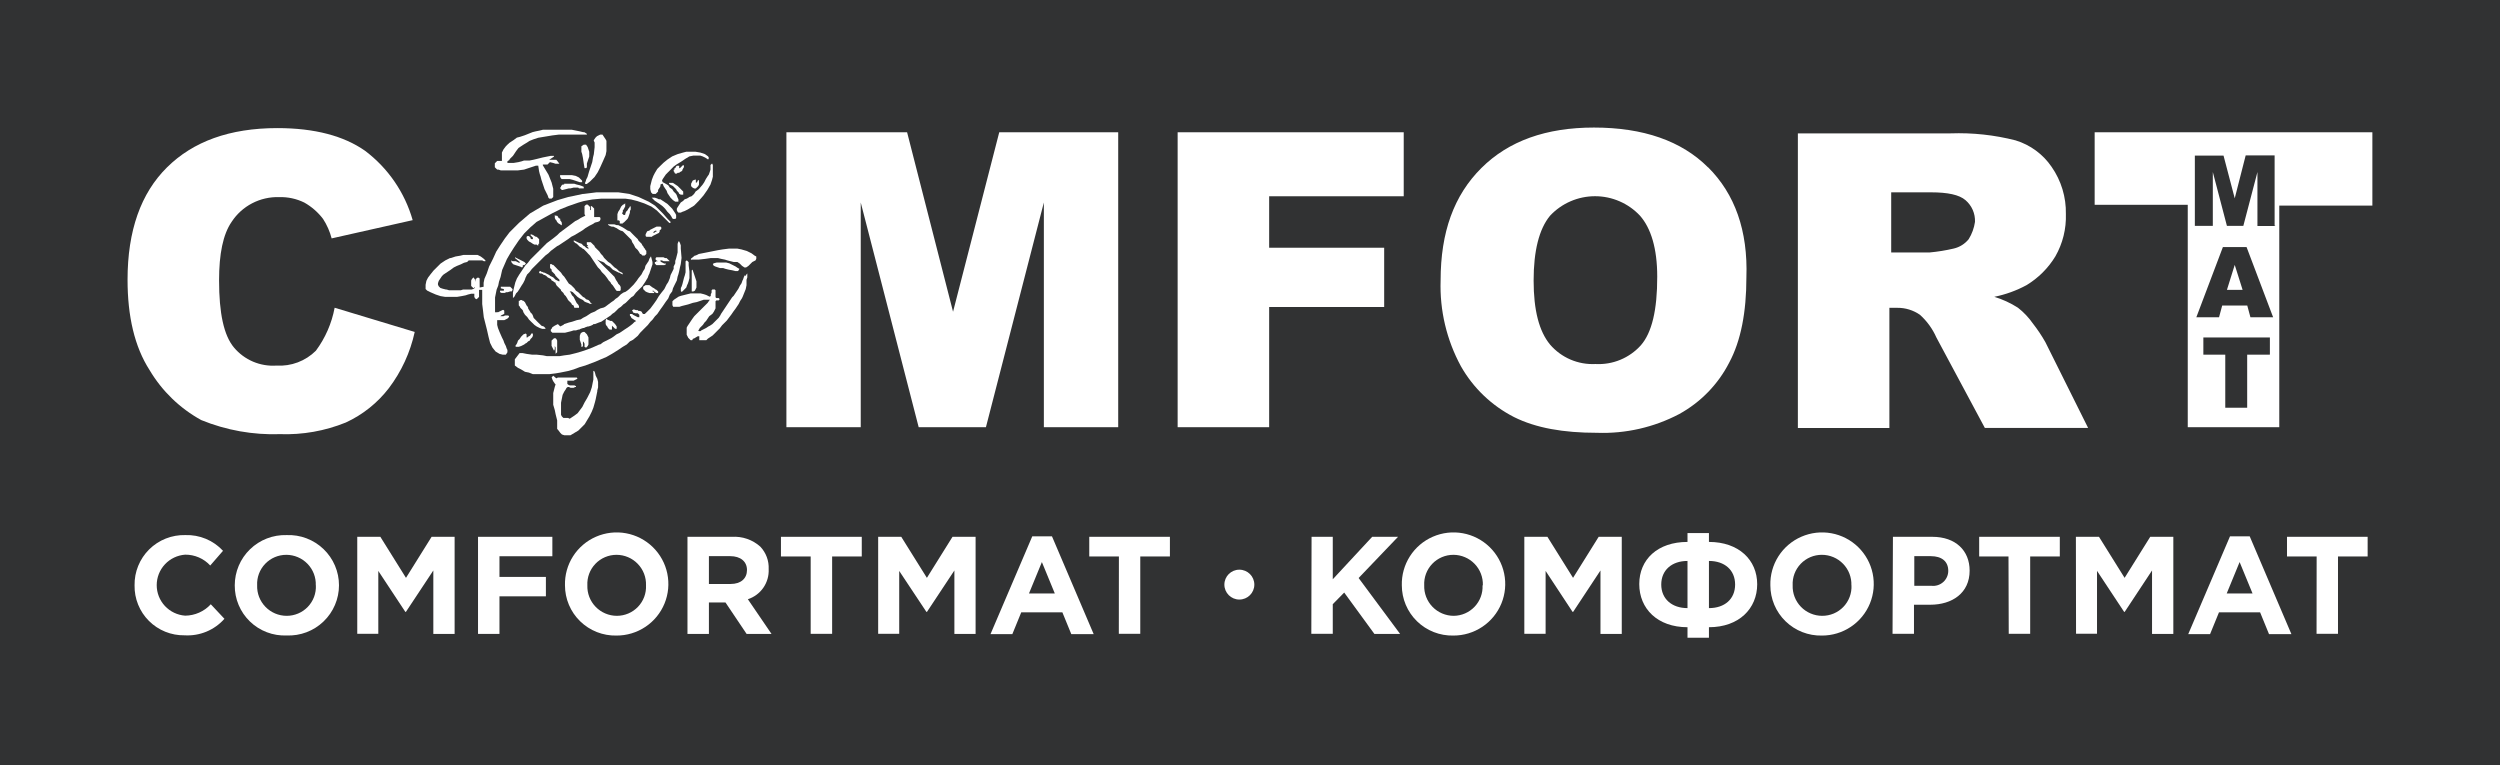 <?xml version="1.0" encoding="UTF-8"?> <svg xmlns="http://www.w3.org/2000/svg" width="196" height="60" viewBox="0 0 196 60" fill="none"><rect width="196" height="60" fill="#313233"></rect><g clip-path="url(#clip0_146_466)"><path d="M45.827 10.37L46.012 10.493V10.555H43.799L43.305 10.616L42.934 10.678L42.563 10.739L42.193 10.801L41.822 10.924L41.513 11.048L41.327 11.171L41.018 11.356L40.833 11.479L40.648 11.602L40.462 11.849L40.339 12.034L40.215 12.219L40.091 12.342L39.968 12.465L39.906 12.588H39.844L39.782 12.65V12.773H40.27L40.641 12.712L40.889 12.65L41.074 12.588H41.5L41.809 12.527L42.069 12.465L42.316 12.403L42.563 12.342L42.872 12.28L43.181 12.219H43.429V12.28L43.058 12.527H43.608L43.67 12.588L43.855 12.835H43.546L43.361 12.773L43.113 12.712L42.928 12.897H42.557V12.958L43.002 13.698L43.249 14.314L43.373 14.801V15.448L43.311 15.51L43.249 15.571H43.064L43.002 15.51L42.94 15.325L42.817 15.078L42.693 14.832L42.57 14.462L42.446 14.092L42.384 13.846L42.322 13.661L42.261 13.414L42.199 12.989H42.013L41.828 13.051L41.457 13.174L41.086 13.297L40.598 13.359H39.263L39.078 13.297H38.979L38.855 13.174L38.794 13.112V12.804L38.855 12.742L38.979 12.619H39.35V11.96L39.473 11.713L39.659 11.467L39.844 11.282C39.906 11.22 39.906 11.282 39.906 11.22L40.091 11.097L40.277 10.974L40.524 10.789L40.771 10.727L41.142 10.604L41.451 10.48L41.76 10.357L42.007 10.296L42.316 10.234L42.563 10.172H44.831L45.141 10.234L45.45 10.296L45.697 10.357L45.827 10.37Z" fill="white"></path><path d="M43.985 14.832L43.923 14.77V14.709L43.985 14.647V14.592L44.047 14.524L44.109 14.468H44.17H44.232V14.407H44.294H44.968H45.03L45.215 14.468L45.456 14.524L45.641 14.592L45.765 14.647V14.709H45.827H45.765V14.77H45.703H45.456H45.394L45.332 14.709H45.277H45.03H44.968L44.721 14.77H44.597L44.356 14.832L44.109 14.894H44.047L43.985 14.832Z" fill="white"></path><path d="M45.641 14.284H45.456L45.27 14.222L45.085 14.16L44.9 14.099L44.652 14.037H44.034L43.972 13.976L43.911 13.852V13.729H44.831L45.141 13.791L45.388 13.914L45.511 14.037L45.635 14.16L45.641 14.284Z" fill="white"></path><path d="M46.012 13.119L45.95 13.18H45.827L45.765 12.811L45.703 12.385L45.641 12.077L45.58 11.892V11.467L45.765 11.344H45.95L46.074 11.529L46.135 11.713L46.197 11.898V12.268L46.135 12.453L46.074 12.638L46.012 12.823V13.131V13.119Z" fill="white"></path><path d="M47.545 11.042V11.849L47.483 12.157L47.297 12.582L47.05 13.131L46.865 13.501L46.618 13.871L46.247 14.24L46 14.425H45.876V14.302L45.938 14.179V14.117L46.061 13.871L46.185 13.445L46.309 13.075L46.432 12.706L46.494 12.336L46.556 12.089L46.618 11.541V11.171L46.556 11.048V10.986L46.679 10.801L46.803 10.678L46.927 10.616L47.05 10.555H47.236L47.359 10.74L47.483 10.925L47.545 11.042Z" fill="white"></path><path d="M51.407 15.202H51.284H51.166L51.043 15.079L50.981 14.832V14.592L51.043 14.345L51.105 14.099L51.222 13.791L51.346 13.55L51.531 13.242L51.778 12.995L52.025 12.755L52.328 12.509L52.699 12.262L53.126 12.083L53.558 11.96L53.799 11.898H54.535L54.905 11.96L55.27 12.083L55.517 12.262L55.579 12.385L55.517 12.509L55.338 12.385L55.091 12.262L54.905 12.2H54.355L54.046 12.262L53.737 12.447L53.373 12.694L53.064 12.878L52.816 13.057L52.575 13.304L52.328 13.55L52.205 13.674L51.957 14.037L51.902 14.16L51.957 14.284L52.081 14.345L52.39 14.524L52.514 14.709L52.699 14.832L52.816 15.017L53.002 15.202L53.064 15.325L53.126 15.504L53.187 15.627V15.812H53.064H52.94L52.761 15.689L52.575 15.504L52.452 15.325L52.328 15.14L52.266 14.955L52.143 14.771L52.025 14.592L51.957 14.407H51.902L51.778 14.469V14.592L51.716 14.709L51.593 14.894V15.017L51.469 15.14L51.407 15.202Z" fill="white"></path><path d="M53.62 12.995L53.558 12.934L53.496 12.995L53.373 13.118L53.311 13.18H53.249V13.118V13.057V12.995H53.187H53.125H53.064L53.002 13.057L52.94 13.18H52.878V13.242V13.303H52.816V13.365V13.427L52.878 13.488V13.55L52.94 13.612H53.002H53.064L53.125 13.55H53.187H53.249L53.311 13.488L53.434 13.427L53.496 13.365V13.303L53.558 13.242V13.18L53.62 13.118V13.057V12.995Z" fill="white"></path><path d="M53.193 15.079L53.255 15.202L53.379 15.263H53.564V15.14V15.017L53.379 14.832L53.132 14.585L52.946 14.462L52.761 14.339H52.452V14.4L52.514 14.462L52.637 14.524L52.761 14.585L52.822 14.647L52.884 14.709L53.008 14.832L53.07 14.955L53.193 15.079Z" fill="white"></path><path d="M54.472 14.099H54.429L54.306 14.16L54.244 14.284L54.182 14.407V14.592L54.306 14.715L54.429 14.777H54.553L54.614 14.715L54.738 14.592L54.8 14.469V14.314V14.13H54.738L54.676 14.191V14.253L54.614 14.314H54.553V14.068L54.472 14.099Z" fill="white"></path><path d="M55.764 12.878L55.826 12.816L55.888 12.934V13.852L55.826 14.098L55.702 14.468L55.455 14.893L55.152 15.325L54.782 15.75L54.417 16.12L53.922 16.422L53.675 16.545L53.496 16.607L53.373 16.669H53.187L53.125 16.607L53.063 16.484V16.36L53.125 16.243L53.249 16.058L53.373 15.873L53.558 15.75L53.675 15.627L53.861 15.565L54.046 15.442L54.231 15.38L54.417 15.202L54.534 15.017L54.782 14.832L55.091 14.468L55.214 14.283L55.338 14.037L55.455 13.852L55.579 13.673L55.641 13.488L55.702 13.303V13.118V12.934L55.764 12.878Z" fill="white"></path><path d="M52.328 16.607L52.514 16.792L52.637 16.977L52.699 17.1L52.761 17.162H52.946L53.008 17.1V16.854L52.946 16.73L52.823 16.545L52.699 16.36L52.514 16.175L52.328 15.991L52.143 15.867L51.958 15.744L51.772 15.621H51.648L51.525 15.559L51.34 15.498H51.092L51.216 15.621L51.34 15.744L51.525 15.867L51.71 15.991L51.958 16.175L52.143 16.36L52.328 16.607Z" fill="white"></path><path d="M37.607 22.542L37.916 22.481V22.173L37.978 21.864L38.163 21.439L38.348 20.891L38.657 20.274L38.905 19.726L39.214 19.239L39.584 18.69L39.955 18.203L40.691 17.47L41.55 16.736L42.594 16.12L43.7 15.695L44.541 15.448L45.709 15.202H45.777L46.76 15.079H48.478L49.337 15.202L50.072 15.448L50.87 15.818L51.358 16.126L51.976 16.743L52.347 17.168L52.594 17.415L52.532 17.476H52.47L51.92 16.928L51.494 16.502L51.067 16.194L50.517 15.948L49.967 15.763L49.479 15.639L49.053 15.578H47.112L46.438 15.639L45.765 15.763L45.338 15.886L44.541 16.163L43.923 16.41L43.305 16.718L42.631 17.088L42.069 17.396L41.581 17.821L41.092 18.308L40.666 18.857L40.295 19.405L39.986 19.892L39.739 20.317L39.554 20.743L39.368 21.168L39.245 21.716L39.121 22.086L39.059 22.395L38.936 22.703L38.874 23.011L38.812 23.319V24.484H38.979C39.102 24.422 38.979 24.484 39.041 24.484L39.164 24.422L39.288 24.361L39.411 24.299H39.473L39.535 24.361V24.607L39.411 24.669L39.288 24.73L39.226 24.792H39.473L39.597 24.73H39.844L39.906 24.792V24.854L39.782 24.977L39.659 25.039L39.535 25.1H38.979V25.47L39.041 25.716L39.164 26.025L39.35 26.45L39.473 26.697L39.535 26.881L39.597 27.005L39.659 27.128L39.72 27.313L39.782 27.436V27.621L39.659 27.806H39.411L39.164 27.744L38.855 27.559L38.608 27.251L38.423 26.881L38.299 26.395L38.175 25.846L38.052 25.359L37.928 24.872L37.866 24.324L37.805 23.837V22.727H37.557V23.276L37.496 23.337L37.434 23.399L37.372 23.461L37.248 23.399L37.187 23.276V23.029H36.939L36.692 23.091L36.507 23.153L36.198 23.214L35.827 23.276H34.906L34.535 23.214L34.164 23.091L33.738 22.906L33.491 22.783L33.367 22.66V22.327L33.429 22.018L33.553 21.772L33.738 21.526L33.985 21.217L34.232 20.971L34.541 20.663L34.912 20.416L35.283 20.231H35.345L35.716 20.108L36.087 20.046L36.334 19.985H37.44L37.687 20.108L37.934 20.293L38.058 20.416V20.478H37.934L37.811 20.416H36.748L36.624 20.539L36.377 20.601L36.13 20.724L35.821 20.848L35.574 20.971L35.326 21.156L35.141 21.279L34.956 21.402L34.77 21.526L34.647 21.649L34.523 21.834L34.399 22.018L34.337 22.203V22.327L34.399 22.45L34.523 22.573L34.708 22.635L34.956 22.697H35.017L35.203 22.758H36.124L36.309 22.697H36.983L37.168 22.635L37.23 22.512V22.142L37.292 21.895L37.415 21.772H37.539L37.601 21.834L37.607 22.542Z" fill="white"></path><path d="M37.125 21.747L37.001 21.87L36.94 21.994V22.419L37.001 22.48L37.063 22.542L37.125 22.604L37.187 22.542L37.248 22.48V21.932L37.125 21.747Z" fill="white"></path><path d="M39.505 22.789H39.202V22.906L39.325 22.968H39.566L39.69 22.906H39.813L39.999 22.845H40.123L40.184 22.727V22.666L40.123 22.604L39.999 22.481H39.937H39.264V22.543V22.604L39.505 22.666V22.789Z" fill="white"></path><path d="M40.184 20.478L40.06 20.416L40.122 20.601L40.246 20.724L40.431 20.786L40.617 20.847L40.802 20.909L40.926 20.971L40.988 20.909V20.786H41.111L41.235 20.663L41.111 20.539L40.376 20.169V20.231L40.747 20.539V20.601H40.685L40.438 20.478H40.184Z" fill="white"></path><path d="M53.125 19.787L53.064 20.034L53.002 20.28L52.94 20.459V20.644L52.816 20.891V21.076L52.699 21.316L52.575 21.562L52.514 21.809L52.39 22.111L52.266 22.296L52.081 22.666L51.84 22.968L51.654 23.214L51.469 23.522L51.346 23.701L51.166 23.948L50.981 24.194L50.734 24.441L50.548 24.619H50.425L50.363 24.558L50.307 24.441L50.184 24.379H50.06L49.998 24.317H49.875L49.689 24.256L49.566 24.317V24.379L49.627 24.441V24.496L49.813 24.558H49.936H49.998L50.06 24.619L50.122 24.681V24.804V24.866H49.998L49.875 24.804L49.751 24.743L49.627 24.681L49.566 24.619H49.448H49.386V24.743L49.448 24.804L49.504 24.928L49.689 25.051L49.875 25.174L49.751 25.236L49.566 25.415L49.325 25.599L48.954 25.846L48.589 26.093L48.342 26.21L48.095 26.395L47.909 26.518L47.668 26.641L47.297 26.826L47.05 27.005H46.989L46.438 27.251L45.95 27.436L45.579 27.559L45.153 27.683L44.658 27.806L44.232 27.861L43.861 27.923H43.311H42.879L42.576 27.861L42.081 27.806H41.717L41.284 27.744L40.981 27.683H40.796H40.734L40.363 28.169V28.656L40.611 28.841L40.858 28.965L41.16 29.149L41.469 29.211L41.779 29.334H42.081H43.064L43.558 29.273L43.923 29.211L44.535 29.088L44.968 28.965L45.456 28.78L45.888 28.656L46.191 28.539L46.686 28.354L47.112 28.169L47.545 27.985L47.971 27.744L48.465 27.436L48.83 27.189L49.139 27.005L49.386 26.764L49.627 26.641L49.998 26.333L50.184 26.093L50.425 25.846L50.61 25.661L50.795 25.476L50.981 25.236L51.166 25.051L51.346 24.804L51.531 24.619L51.778 24.256L51.957 24.009L52.205 23.646L52.39 23.399L52.514 23.091L52.699 22.844L52.761 22.604L52.878 22.358L53.064 21.988L53.125 21.686L53.187 21.501L53.249 21.254L53.311 20.952L53.373 20.706L53.434 20.219L53.373 19.485V19.239L53.311 19.054L53.249 18.931H53.187L53.125 19.116V19.485V19.787Z" fill="white"></path><path d="M43.373 29.457L43.249 29.581L43.311 29.766L43.373 29.889L43.497 30.074L43.559 30.136L43.497 30.32L43.435 30.567L43.373 30.813V31.732L43.497 32.157L43.559 32.465L43.62 32.712L43.682 32.958V33.63L43.744 33.692L43.929 33.938L44.053 34.062L44.238 34.123H44.727L45.036 33.938L45.345 33.753L45.592 33.507L45.839 33.26L46.024 32.952L46.21 32.644L46.395 32.274L46.519 31.966L46.642 31.541L46.704 31.294L46.766 30.986L46.828 30.678V30.616L46.89 30.37V29.944L46.828 29.698L46.704 29.451L46.642 29.205L46.581 29.081H46.519V29.753L46.457 30.061L46.395 30.37L46.272 30.739L46.024 31.226L45.839 31.535L45.654 31.904L45.468 32.151L45.283 32.397L45.036 32.582L44.85 32.706L44.665 32.829L44.541 32.767H44.17L44.047 32.644L43.985 32.521V31.572L44.047 31.263L44.109 30.955L44.232 30.709L44.356 30.524L44.418 30.401C44.479 30.401 44.479 30.401 44.479 30.339H44.603L44.727 30.401H44.974L45.097 30.339H45.159V30.277L45.036 30.216H44.665L44.541 30.154L44.479 30.092V29.846H44.968L45.091 29.784L45.215 29.723L45.277 29.661L45.215 29.599H43.738L43.614 29.661L43.373 29.457Z" fill="white"></path><path d="M54.294 21.137L54.232 21.199V22.851H54.355L54.479 22.789L54.602 22.542V22.055L54.541 21.871L54.479 21.686L54.417 21.501L54.294 21.137Z" fill="white"></path><path d="M54.17 20.404V20.281L54.479 20.034H54.541L54.788 19.911L55.047 19.861L55.356 19.8L55.666 19.738L55.974 19.677L56.284 19.615L56.654 19.553L57.143 19.492H57.816L58.125 19.553L58.552 19.677L58.922 19.861L59.17 20.046L59.293 20.108V20.293L59.231 20.416L58.984 20.54L58.675 20.848L58.49 20.971H58.366L58.181 20.848L57.995 20.663L57.81 20.54H57.52L57.272 20.478L57.025 20.416L56.84 20.355L56.531 20.293L56.284 20.231H55.733L55.307 20.293L54.757 20.355H54.207L54.17 20.404Z" fill="white"></path><path d="M55.888 20.706L55.95 20.644L56.191 20.582H56.438H56.685H56.933L57.174 20.644L57.421 20.767L57.668 20.891L57.847 21.014L57.971 21.076L57.909 21.193L57.847 21.254H57.668L57.421 21.193L57.112 21.137L56.871 21.076L56.685 21.014H56.438L56.253 20.952L56.074 20.891L55.95 20.829L55.888 20.706Z" fill="white"></path><path d="M53.496 22.85L53.681 22.666L53.805 22.542L53.867 22.357L53.928 22.234L53.99 22.049L54.052 21.803V21.71V21.285L53.99 20.798V20.552L53.928 20.49L53.867 20.428H53.811L53.749 20.49V21.347L53.688 21.593L53.626 21.778L53.564 22.024L53.502 22.271L53.441 22.456L53.379 22.579V22.826L53.441 22.887L53.496 22.85Z" fill="white"></path><path d="M58.465 21.624L58.527 21.501L58.589 21.439V21.747L58.527 21.932V22.357L58.465 22.666L58.342 22.974L58.218 23.282L58.156 23.405L58.033 23.59L57.909 23.837L57.785 24.021L57.662 24.206L57.477 24.453L57.353 24.638L57.167 24.884L56.982 25.131L56.797 25.316L56.611 25.501L56.426 25.747L56.24 25.932L56.055 26.117L55.87 26.302L55.684 26.425L55.499 26.548L55.375 26.672H54.825V26.363H54.702L54.393 26.548H54.331L54.269 26.672H54.145L54.084 26.61L53.96 26.487L53.898 26.363L53.836 26.24V26.179V25.692L53.898 25.568L54.022 25.384L54.145 25.199L54.269 25.014L54.43 24.792L54.615 24.607L54.8 24.422L54.986 24.237L55.171 24.052L55.295 23.929L55.48 23.744L55.604 23.559L55.666 23.497H55.178L54.627 23.682L54.318 23.744L54.133 23.806L53.948 23.867L53.7 23.929L53.453 23.991L53.268 24.052H52.78L52.718 23.929V23.621L52.841 23.497L53.027 23.374L53.212 23.251L53.398 23.189L53.645 23.128L53.892 23.066L54.139 23.005H54.937L55.184 23.066L55.369 23.128L55.493 23.189L55.616 23.251H55.666L55.727 23.189V23.066L55.789 22.943V22.758L55.851 22.696H56.036L56.098 22.758V23.306L56.16 23.368H56.346L56.407 23.43V23.491L56.346 23.553H56.16L56.098 23.615V24.175L56.036 24.299L55.975 24.422L55.851 24.607L55.604 24.792L55.48 24.977L55.357 25.162L55.233 25.285L55.109 25.47L54.986 25.593L54.862 25.716L54.8 25.84L54.739 25.901L54.8 25.963H54.924L54.986 25.901L55.109 25.84L55.233 25.778L55.357 25.716L55.542 25.593L55.666 25.531L55.851 25.408L56.036 25.223L56.222 25.038L56.346 24.915L56.469 24.73L56.531 24.607L56.655 24.422L56.778 24.237L56.902 24.052L57.025 23.867L57.149 23.682L57.273 23.497L57.396 23.313L57.52 23.189L57.643 23.005L57.767 22.82L57.891 22.635L58.014 22.388L58.138 22.203L58.2 22.018L58.261 21.895L58.323 21.71L58.385 21.587L58.465 21.624Z" fill="white"></path><path d="M42.02 19.177H41.902L41.779 19.116L41.593 18.992L41.47 18.931L41.346 18.808L41.284 18.691V18.567L41.346 18.506H41.408H41.47L41.531 18.567L41.593 18.629V18.691L41.655 18.746H41.717H41.779V18.691V18.629L41.717 18.567L41.655 18.506L41.593 18.444V18.382H41.655H41.717L41.779 18.444H41.84L41.902 18.506L42.02 18.567H42.081L42.143 18.629L42.205 18.691L42.267 18.746V18.808V18.931V18.992V19.054V19.116H42.205V19.177V19.239H42.143L42.081 19.177H42.02Z" fill="white"></path><path d="M43.497 16.854V16.915V16.977V17.094L43.558 17.217L43.62 17.279L43.676 17.402L43.737 17.464L43.799 17.525L43.923 17.587L43.984 17.649H44.046V17.525V17.464L43.984 17.34L43.923 17.279V17.155L43.799 17.094L43.737 16.977L43.676 16.915H43.558L43.497 16.854Z" fill="white"></path><path d="M45.95 17.217V17.094L45.888 17.032V16.909L45.827 16.786V16.163L45.888 16.102L45.95 16.04H46.074L46.136 16.102L46.197 16.163L46.259 16.225V16.471H46.321V16.163H46.395L46.457 16.225L46.519 16.287L46.581 16.348V17.02H47.013L47.075 17.082V17.205L47.013 17.328L46.889 17.39L46.642 17.451L46.457 17.575L46.21 17.698L45.901 17.883L45.653 18.068L45.344 18.253L45.035 18.438L44.788 18.561L44.541 18.746L44.356 18.869L44.17 18.992L43.985 19.116L43.799 19.239L43.676 19.3L43.429 19.485L43.181 19.67L42.996 19.855L42.749 20.04L42.502 20.287L42.254 20.533L42.069 20.718L41.822 20.965L41.698 21.088L41.513 21.334L41.327 21.519L41.204 21.766L41.142 21.951L41.018 22.197L40.895 22.382L40.709 22.69L40.586 22.875L40.462 22.998L40.338 23.245L40.277 23.307L40.215 23.368V22.943L40.277 22.635L40.338 22.388L40.4 22.142L40.524 21.834L40.709 21.525L40.833 21.34L40.956 21.156L41.08 20.971L41.204 20.786L41.389 20.601L41.575 20.354L41.76 20.169L41.945 19.985L42.131 19.8L42.316 19.615L42.502 19.43L42.687 19.245L42.872 19.06L43.12 18.875L43.367 18.69L43.676 18.444L43.861 18.259L44.108 18.074L44.356 17.889L44.603 17.704L44.85 17.519L45.097 17.334L45.344 17.211L45.53 17.088L45.777 16.965L46.024 16.841L46.21 16.78L45.95 17.217Z" fill="white"></path><path d="M48.404 17.279V17.155V16.977V16.792L48.466 16.607L48.589 16.422L48.645 16.299L48.707 16.182L48.83 16.058L48.954 15.997L49.016 15.935V16.058V16.182L48.954 16.299L48.892 16.422L48.83 16.484V16.607L48.768 16.73L48.83 16.792L48.892 16.853H49.016V16.792L49.078 16.607L49.201 16.484L49.263 16.36L49.325 16.299L49.386 16.182H49.448V16.299V16.422L49.386 16.545V16.669L49.325 16.853L49.263 17.032L49.201 17.155L49.078 17.279L48.954 17.402L48.892 17.464H48.83V17.525H48.768H48.645H48.589V17.402V17.34L48.527 17.279H48.466H48.404Z" fill="white"></path><path d="M50.61 18.382L50.672 18.259L50.734 18.135L50.919 18.074L50.981 18.012L51.105 17.951L51.228 17.889L51.352 17.827L51.476 17.766H51.785L51.846 17.827V17.951L51.785 18.012L51.661 18.074L51.537 18.135L51.414 18.074L51.29 18.135L51.228 18.197V18.259H51.29L51.352 18.197L51.476 18.135L51.537 18.074L51.599 18.012H51.723V18.135L51.661 18.259L51.537 18.32L51.414 18.382L51.29 18.444L51.167 18.505L51.105 18.567H50.678L50.617 18.505V18.382H50.61Z" fill="white"></path><path d="M50.184 19.91L50.122 19.787L49.998 19.602L49.813 19.424L49.689 19.177L49.566 18.992L49.504 18.807L49.387 18.69L49.263 18.567L49.078 18.382L48.954 18.259L48.83 18.135L48.645 18.074L48.528 18.012L48.342 17.889L48.218 17.833L48.095 17.772H47.971L47.792 17.71L47.73 17.648H47.669V17.587H47.73H47.848H48.033H48.157L48.342 17.648H48.466L48.589 17.71L48.83 17.833L49.016 17.951L49.201 18.074L49.387 18.135L49.566 18.32L49.689 18.444L49.813 18.567L49.875 18.628L49.998 18.746L50.06 18.869L50.184 18.992L50.307 19.115L50.363 19.239L50.425 19.3L50.487 19.424L50.548 19.485L50.61 19.602L50.672 19.664V19.787V19.849V19.91L50.61 19.972L50.548 20.034H50.487H50.425H50.363L50.307 19.972L50.246 19.91H50.184Z" fill="white"></path><path d="M41.222 26.148L41.043 26.21L40.981 26.271L40.858 26.395L40.734 26.579L40.611 26.703L40.549 26.887L40.487 27.005L40.425 27.066V27.19H40.549H40.672L40.858 27.128L40.981 27.066L41.105 27.005L41.161 26.949L41.284 26.887L41.408 26.764L41.532 26.703L41.593 26.579L41.655 26.518L41.717 26.456L41.779 26.333V26.271V26.21V26.148H41.717H41.655L41.593 26.271L41.532 26.333L41.408 26.395L41.346 26.456H41.284V26.395V26.333V26.271V26.21L41.222 26.148Z" fill="white"></path><path d="M40.858 24.194L40.981 24.317L41.043 24.496L41.161 24.681L41.346 24.866L41.47 25.051L41.655 25.236L41.779 25.353L41.902 25.476L42.081 25.599L42.205 25.661L42.329 25.723L42.514 25.784H42.7H42.761V25.723L42.7 25.661L42.638 25.599L42.452 25.538L42.329 25.415L42.205 25.297L42.081 25.174L41.964 25.051L41.84 24.928L41.779 24.743L41.717 24.619L41.593 24.496L41.531 24.379L41.408 24.194V24.133L41.346 24.009L41.284 23.948L41.222 23.825L41.161 23.701L41.105 23.646L41.043 23.584H40.981L40.92 23.523H40.858H40.796L40.734 23.584H40.672V23.646V23.701V23.763V23.825V23.948L40.734 24.009L40.796 24.133L40.858 24.194Z" fill="white"></path><path d="M43.985 22.727V22.789L44.171 22.968L44.232 23.091L44.356 23.214L44.473 23.399L44.535 23.522L44.659 23.645L44.782 23.763L44.844 23.886L44.968 23.948L45.03 24.132H45.153H45.333H45.394V24.009L45.333 23.886L45.215 23.763L45.153 23.645L45.091 23.522L45.03 23.399L44.968 23.276L44.844 23.152L44.782 23.029L44.721 22.906L44.659 22.844H44.782L44.906 22.906L45.03 23.029L45.153 23.152L45.277 23.276L45.456 23.399L45.58 23.461L45.703 23.522L45.827 23.645L45.95 23.701L46.136 23.763L46.253 23.824H46.439L46.315 23.763L46.253 23.645L46.136 23.522L45.95 23.461L45.827 23.337L45.703 23.276L45.58 23.152L45.456 23.029L45.333 22.906L45.153 22.789L45.03 22.604L44.906 22.481L44.782 22.357L44.597 22.234L44.473 22.049L44.356 21.87L44.232 21.686L44.109 21.562L43.985 21.377L43.862 21.254L43.738 21.137L43.621 21.014L43.497 20.89L43.373 20.767H43.312L43.25 20.706H43.188H43.126V20.767V20.829V20.89V20.952V21.014L43.188 21.075L43.25 21.137V21.254L43.312 21.316L43.373 21.377L43.435 21.439L43.497 21.501L43.559 21.624L43.621 21.686L43.676 21.747L43.738 21.809L43.8 21.87L43.862 21.932V22.049H43.8L43.676 21.988L43.559 21.932L43.497 21.87L43.373 21.747L43.25 21.686L43.126 21.624L43.064 21.562L42.941 21.501L42.817 21.439L42.7 21.377H42.638L42.514 21.316H42.453L42.391 21.254H42.329L42.267 21.316V21.377L42.329 21.439H42.391H42.453L42.576 21.501L42.638 21.562H42.7L42.817 21.624L42.941 21.747L43.064 21.809L43.188 21.87L43.25 21.988L43.373 22.049L43.435 22.111L43.559 22.172V22.234L43.621 22.357L43.676 22.419L43.738 22.481L43.862 22.604L43.923 22.666L43.985 22.727Z" fill="white"></path><path d="M46.129 19.911L46.253 20.034L46.377 20.219L46.5 20.404L46.624 20.588L46.747 20.773L46.871 20.958L47.056 21.143L47.18 21.328L47.304 21.451L47.427 21.575L47.613 21.821L47.736 22.006L47.86 22.129L47.922 22.253L48.045 22.376L48.169 22.561L48.292 22.746L48.354 22.807H48.601L48.663 22.746V22.499L48.601 22.376L48.478 22.253L48.416 22.129L48.292 21.945L48.231 21.821L48.169 21.698L48.045 21.575L47.86 21.39L47.736 21.267L47.613 21.143L47.489 21.02L47.365 20.897L47.242 20.773L47.118 20.65L46.995 20.527L46.933 20.465L46.871 20.404L46.809 20.342L46.933 20.404L47.056 20.465L47.242 20.527L47.365 20.588L47.489 20.712L47.674 20.835L47.798 20.897L47.922 21.02L48.045 21.143L48.169 21.205L48.292 21.267L48.416 21.328L48.54 21.39H48.601L48.663 21.451L48.849 21.513L48.787 21.39L48.663 21.328L48.54 21.267L48.478 21.205L48.354 21.082L48.169 20.958L48.045 20.835L47.86 20.65L47.674 20.527L47.489 20.342L47.365 20.219L47.242 20.034L47.118 19.911L46.995 19.726L46.871 19.602L46.747 19.479L46.624 19.356V19.294L46.562 19.233L46.5 19.171L46.438 19.109L46.377 19.048L46.315 18.986H46.006V19.171L46.068 19.233L46.129 19.294H46.006L46.068 19.356L46.129 19.418V19.479V19.541L46.068 19.479L45.944 19.418L45.82 19.294H45.777L45.715 19.233L45.654 19.171L45.592 19.109L45.406 19.048L45.283 18.986L45.159 18.924L45.035 18.863H44.974V18.924L45.035 18.986L45.097 19.048L45.221 19.109L45.344 19.233L45.468 19.356L45.592 19.418L45.654 19.479L45.777 19.541L45.962 19.726L46.129 19.911Z" fill="white"></path><path d="M51.037 20.096L50.913 20.281L50.851 20.465L50.728 20.65L50.604 20.835L50.542 21.082L50.419 21.267L50.295 21.513L50.048 21.821L49.924 22.006L49.677 22.314L49.492 22.499L49.306 22.684L49.059 22.869L48.867 22.943L48.682 23.066L48.435 23.313L48.249 23.436L48.126 23.559L47.94 23.683L47.693 23.868L47.446 24.053L47.322 24.114L47.075 24.176L46.828 24.299L46.643 24.422L46.334 24.546L46.148 24.669L45.963 24.792L45.715 24.915L45.53 25.039L45.221 25.1L45.036 25.162L44.85 25.224L44.603 25.285L44.418 25.347L44.232 25.409L44.17 25.47L44.047 25.532L43.923 25.593L43.738 25.409L43.614 25.47L43.491 25.532L43.305 25.655L43.243 25.778L43.182 25.84V25.963L43.243 26.025L43.305 26.087H44.294L44.541 26.025L44.788 25.963L44.974 25.902H45.159L45.345 25.84H45.407L45.53 25.778L45.715 25.717H45.777L45.901 25.655L46.086 25.593H46.148L46.334 25.532L46.457 25.47C46.474 25.47 46.489 25.464 46.501 25.452C46.512 25.441 46.519 25.425 46.519 25.409H46.643L46.952 25.285L47.137 25.224L47.322 25.1L47.508 24.977L47.693 24.854L47.879 24.73L48.002 24.607L48.188 24.484L48.373 24.299L48.497 24.176L48.682 24.053L48.867 23.868L49.053 23.744L49.3 23.498L49.486 23.313L49.671 23.19L49.856 22.943L49.98 22.82L50.165 22.635L50.351 22.45L50.474 22.265L50.598 22.08L50.783 21.772L50.845 21.587L50.907 21.464L50.969 21.279L51.031 21.094L51.092 20.909L51.154 20.724V20.54L51.037 20.096Z" fill="white"></path><path d="M43.249 27.128L43.311 27.251L43.373 27.374L43.435 27.497L43.496 27.374V27.128L43.558 27.251V27.738L43.62 27.676L43.682 27.615V27.368V26.703L43.62 26.579L43.558 26.518H43.435L43.373 26.579L43.305 26.641L43.243 26.703V27.128H43.249Z" fill="white"></path><path d="M45.95 27.257L46.012 27.195L46.074 27.134L46.135 27.011V26.826V26.456L46.074 26.333L46.012 26.209L45.95 26.148L45.827 26.024H45.703L45.58 26.086L45.518 26.148L45.456 26.333V26.641L45.518 26.826L45.58 27.011V27.134V27.195H45.641L45.703 27.134V26.826V26.764L45.765 26.826L45.827 26.949V27.072V27.195L45.95 27.257Z" fill="white"></path><path d="M47.545 24.989L47.483 25.113V25.297V25.409L47.545 25.532L47.606 25.593L47.668 25.717L47.73 25.778L47.792 25.84H47.977V25.655V25.593V25.532L48.039 25.593L48.101 25.655L48.163 25.717L48.224 25.778H48.348V25.717V25.593L48.224 25.409L48.163 25.347L48.101 25.285L48.039 25.224L47.977 25.162H47.854L47.73 25.1H47.668L47.545 24.977V24.989Z" fill="white"></path><path d="M50.425 22.481V22.604V22.666L50.487 22.727L50.548 22.789L50.61 22.851L50.734 22.912L50.919 22.974H51.29V22.912L51.228 22.851H51.166V22.789H51.228L51.29 22.851L51.352 22.912L51.475 22.974H51.599V22.912V22.851L51.537 22.789L51.475 22.727L51.352 22.666L51.29 22.604L51.166 22.542L50.919 22.357H50.61L50.425 22.481Z" fill="white"></path><path d="M51.593 20.478H51.469L51.407 20.539H51.339V20.663L51.401 20.724L51.463 20.786H52.081L52.205 20.724V20.663H52.081L51.957 20.601L51.834 20.539L51.772 20.478V20.416H51.896L52.019 20.478H52.507L52.446 20.416L52.384 20.354L52.322 20.293L52.26 20.231H52.137L52.013 20.169H51.463L51.401 20.231V20.293V20.354L51.463 20.416L51.587 20.478H51.593Z" fill="white"></path><path d="M26.254 24.132L32.514 26.024C32.167 27.623 31.475 29.126 30.487 30.431C29.598 31.588 28.44 32.513 27.113 33.125C25.479 33.788 23.722 34.099 21.959 34.037C19.843 34.11 17.737 33.734 15.778 32.934C14.102 32.013 12.705 30.662 11.73 29.02C10.55 27.189 10 24.792 10 21.932C10 18.08 11.044 15.152 13.09 13.125C15.136 11.097 17.997 10.043 21.742 10.043C24.684 10.043 26.959 10.659 28.615 11.818C30.422 13.178 31.735 15.088 32.354 17.26L26.001 18.69C25.859 18.148 25.632 17.632 25.327 17.162C24.929 16.639 24.428 16.203 23.856 15.88C23.245 15.581 22.571 15.435 21.891 15.454C21.154 15.431 20.423 15.597 19.769 15.937C19.115 16.277 18.56 16.779 18.158 17.396C17.484 18.376 17.175 19.904 17.175 21.981C17.175 24.551 17.546 26.296 18.343 27.245C18.747 27.727 19.259 28.106 19.838 28.353C20.417 28.599 21.046 28.705 21.674 28.662C22.243 28.697 22.812 28.611 23.345 28.41C23.877 28.209 24.361 27.898 24.765 27.497C25.504 26.501 26.006 25.351 26.235 24.132" fill="white"></path><path d="M78.341 10.37L74.719 24.441L71.116 10.37H61.654V33.495H67.482V15.874L72.025 33.495H77.296L81.839 15.874V33.495H87.667V10.37H78.341ZM110.052 15.387V10.37H92.327V33.495H99.502V24.071H108.519V19.424H99.502V15.387H110.052ZM133.913 13.125C131.831 11.042 128.827 10 124.964 10C121.225 10 118.277 11.042 116.133 13.18C113.988 15.319 112.944 18.197 112.944 21.988C112.866 24.333 113.416 26.656 114.538 28.718C115.505 30.424 116.954 31.808 118.704 32.7C120.422 33.556 122.566 33.932 125.205 33.932C127.444 34.012 129.664 33.506 131.645 32.465C133.329 31.541 134.696 30.135 135.57 28.428C136.49 26.715 136.917 24.453 136.917 21.76C137.047 18.074 136.008 15.202 133.919 13.119L133.913 13.125ZM128.642 27.072C128.196 27.567 127.645 27.956 127.029 28.21C126.413 28.464 125.747 28.576 125.082 28.539C124.411 28.573 123.741 28.453 123.123 28.188C122.506 27.923 121.958 27.52 121.522 27.011C120.663 25.969 120.236 24.317 120.236 21.994C120.236 19.67 120.663 17.957 121.522 16.915C121.973 16.432 122.519 16.046 123.126 15.783C123.734 15.519 124.389 15.383 125.051 15.383C125.713 15.383 126.368 15.519 126.975 15.783C127.582 16.046 128.129 16.432 128.58 16.915C129.439 17.895 129.927 19.485 129.927 21.686C129.933 24.317 129.501 26.092 128.642 27.072ZM160.358 26.826C160.068 26.313 159.739 25.823 159.376 25.359C159.05 24.892 158.657 24.477 158.208 24.126C157.632 23.757 157.008 23.469 156.354 23.27C157.235 23.092 158.085 22.785 158.875 22.358C159.804 21.798 160.582 21.022 161.143 20.096C161.718 19.087 162.003 17.939 161.965 16.78C161.992 15.46 161.601 14.166 160.847 13.082C160.17 12.089 159.173 11.356 158.022 11.005C156.36 10.58 154.645 10.396 152.93 10.456H140.953V33.556H148.128V24.133H148.746C149.382 24.126 150.004 24.318 150.526 24.681C151.075 25.176 151.513 25.781 151.811 26.456L155.612 33.55H163.708L160.358 26.826ZM154.345 18.752C154.048 19.119 153.637 19.377 153.177 19.485C152.55 19.632 151.914 19.735 151.274 19.794H148.27V15.079H151.397C152.683 15.079 153.603 15.264 154.098 15.695C154.342 15.905 154.535 16.166 154.664 16.461C154.792 16.755 154.852 17.075 154.839 17.396C154.769 17.877 154.601 18.338 154.345 18.752Z" fill="white"></path><path d="M164.221 10.37V16.058H171.52V33.494H178.695V16.12H185.994V10.37H164.221ZM177.904 27.806H176.179V31.966H174.461V27.806H172.743V26.456H177.959V27.799L177.904 27.806ZM176.433 24.872L176.186 23.954H174.22L173.973 24.872H172.193L174.276 19.368H176.13L178.213 24.872H176.433ZM178.398 17.716H176.983V13.488L175.877 17.71H174.591L173.485 13.488V17.71H172.076V12.2H174.325L175.203 15.547L176.062 12.182H178.33V17.686L178.398 17.716Z" fill="white"></path><path d="M175.821 22.727H174.591L175.203 20.768L175.821 22.727Z" fill="white"></path><path d="M10.55 45.889C10.541 45.367 10.637 44.848 10.835 44.364C11.032 43.88 11.325 43.44 11.697 43.072C12.069 42.704 12.511 42.415 12.998 42.222C13.485 42.03 14.006 41.937 14.53 41.95C15.082 41.932 15.632 42.032 16.142 42.245C16.652 42.458 17.11 42.778 17.484 43.183L16.483 44.336C16.233 44.065 15.929 43.849 15.591 43.703C15.252 43.556 14.887 43.482 14.518 43.485C13.912 43.529 13.344 43.799 12.93 44.243C12.516 44.687 12.286 45.27 12.286 45.877C12.286 46.483 12.516 47.066 12.93 47.51C13.344 47.954 13.912 48.224 14.518 48.268C14.896 48.264 15.27 48.183 15.615 48.029C15.961 47.876 16.271 47.653 16.526 47.374L17.596 48.514C17.207 48.953 16.724 49.297 16.182 49.522C15.64 49.746 15.054 49.844 14.468 49.809C13.95 49.817 13.436 49.721 12.956 49.527C12.476 49.333 12.04 49.044 11.675 48.678C11.309 48.313 11.021 47.877 10.828 47.398C10.634 46.919 10.54 46.405 10.55 45.889Z" fill="white"></path><path d="M18.405 45.889C18.405 45.362 18.511 44.84 18.716 44.355C18.922 43.869 19.224 43.429 19.603 43.062C19.982 42.695 20.431 42.407 20.924 42.216C21.417 42.025 21.943 41.935 22.471 41.951C23.003 41.93 23.533 42.016 24.03 42.204C24.527 42.393 24.981 42.679 25.364 43.047C25.748 43.414 26.053 43.855 26.261 44.343C26.47 44.831 26.577 45.356 26.577 45.886C26.577 46.416 26.47 46.941 26.261 47.429C26.053 47.917 25.748 48.358 25.364 48.725C24.981 49.093 24.527 49.38 24.03 49.568C23.533 49.756 23.003 49.842 22.471 49.821C21.942 49.842 21.414 49.756 20.92 49.567C20.425 49.379 19.974 49.092 19.594 48.724C19.213 48.356 18.912 47.916 18.708 47.428C18.503 46.941 18.4 46.417 18.405 45.889ZM24.758 45.889C24.769 45.58 24.717 45.271 24.606 44.981C24.495 44.692 24.326 44.428 24.111 44.205C23.895 43.982 23.637 43.804 23.351 43.683C23.065 43.561 22.758 43.498 22.447 43.498C22.137 43.498 21.83 43.56 21.545 43.681C21.26 43.803 21.003 43.981 20.789 44.205C20.575 44.428 20.409 44.693 20.301 44.982C20.193 45.272 20.145 45.581 20.16 45.889C20.149 46.199 20.201 46.508 20.312 46.797C20.424 47.086 20.592 47.35 20.808 47.573C21.023 47.796 21.282 47.974 21.568 48.096C21.853 48.217 22.161 48.28 22.471 48.281C22.782 48.282 23.089 48.22 23.375 48.099C23.661 47.978 23.919 47.8 24.133 47.576C24.348 47.352 24.514 47.087 24.623 46.797C24.731 46.507 24.779 46.198 24.764 45.889H24.758Z" fill="white"></path><path d="M28.009 42.086H29.82L31.829 45.304L33.837 42.086H35.642V49.698H33.973V44.724L31.823 47.972H31.779L29.659 44.761V49.692H28.009V42.086Z" fill="white"></path><path d="M37.477 42.086H43.305V43.609H39.158V45.23H42.798V46.752H39.158V49.698H37.477V42.086Z" fill="white"></path><path d="M44.294 45.889C44.273 45.085 44.493 44.293 44.926 43.614C45.359 42.935 45.986 42.4 46.725 42.079C47.465 41.757 48.284 41.662 49.077 41.807C49.871 41.952 50.603 42.33 51.18 42.892C51.757 43.455 52.153 44.176 52.316 44.964C52.48 45.752 52.405 46.57 52.099 47.315C51.794 48.06 51.273 48.697 50.602 49.144C49.932 49.592 49.142 49.83 48.336 49.828C47.809 49.84 47.286 49.747 46.796 49.555C46.306 49.362 45.86 49.074 45.483 48.707C45.106 48.34 44.807 47.902 44.603 47.418C44.399 46.934 44.294 46.414 44.294 45.889ZM50.647 45.889C50.658 45.579 50.606 45.271 50.495 44.981C50.384 44.692 50.215 44.428 49.999 44.205C49.784 43.982 49.526 43.804 49.24 43.683C48.954 43.561 48.646 43.498 48.336 43.498C48.026 43.497 47.719 43.56 47.434 43.681C47.149 43.803 46.892 43.981 46.678 44.204C46.464 44.428 46.298 44.693 46.19 44.982C46.082 45.272 46.034 45.58 46.049 45.889C46.038 46.199 46.09 46.508 46.201 46.797C46.312 47.086 46.481 47.35 46.697 47.573C46.912 47.796 47.171 47.974 47.456 48.095C47.742 48.217 48.05 48.28 48.36 48.281C48.67 48.281 48.977 48.218 49.262 48.097C49.547 47.975 49.804 47.797 50.018 47.574C50.232 47.35 50.398 47.086 50.506 46.796C50.614 46.506 50.662 46.198 50.647 45.889Z" fill="white"></path><path d="M53.898 42.086H57.384C57.787 42.061 58.192 42.116 58.574 42.248C58.956 42.38 59.308 42.587 59.608 42.857C59.831 43.092 60.003 43.369 60.116 43.671C60.228 43.974 60.279 44.297 60.264 44.619C60.289 45.137 60.143 45.648 59.848 46.075C59.553 46.502 59.126 46.819 58.632 46.98L60.486 49.698H58.533L56.877 47.233H55.579V49.698H53.898V42.086ZM57.279 45.784C58.094 45.784 58.564 45.347 58.564 44.687C58.564 44.028 58.063 43.602 57.248 43.602H55.579V45.784H57.279Z" fill="white"></path><path d="M63.557 43.627H61.227V42.086H67.562V43.627H65.239V49.692H63.557V43.627Z" fill="white"></path><path d="M68.848 42.086H70.659L72.668 45.304L74.676 42.086H76.487V49.698H74.824V44.724L72.674 47.972H72.63L70.498 44.761V49.692H68.848V42.086Z" fill="white"></path><path d="M80.93 42.049H82.475L85.745 49.717H83.99L83.291 48.009H80.065L79.367 49.717H77.655L80.93 42.049ZM82.698 46.53L81.684 44.065L80.671 46.53H82.698Z" fill="white"></path><path d="M87.722 43.627H85.398V42.086H91.721V43.627H89.397V49.692H87.716L87.722 43.627Z" fill="white"></path><path d="M102.827 42.086H104.489V45.415L107.579 42.086H109.606L106.516 45.316L109.767 49.698H107.752L105.385 46.456L104.489 47.368V49.692H102.808L102.827 42.086Z" fill="white"></path><path d="M109.903 45.889C109.882 45.085 110.103 44.293 110.536 43.614C110.969 42.935 111.595 42.4 112.335 42.079C113.074 41.757 113.893 41.662 114.687 41.807C115.48 41.952 116.212 42.33 116.789 42.892C117.366 43.455 117.762 44.176 117.926 44.964C118.09 45.752 118.014 46.57 117.709 47.315C117.403 48.06 116.882 48.697 116.211 49.144C115.541 49.592 114.752 49.83 113.945 49.828C113.419 49.84 112.895 49.747 112.405 49.555C111.915 49.362 111.469 49.074 111.092 48.707C110.716 48.34 110.417 47.902 110.212 47.418C110.008 46.934 109.903 46.414 109.903 45.889ZM116.256 45.889C116.267 45.579 116.215 45.271 116.104 44.981C115.993 44.692 115.825 44.428 115.609 44.205C115.393 43.982 115.135 43.804 114.849 43.683C114.563 43.561 114.256 43.498 113.945 43.498C113.635 43.497 113.328 43.56 113.044 43.681C112.759 43.803 112.501 43.981 112.288 44.204C112.074 44.428 111.908 44.693 111.799 44.982C111.691 45.272 111.643 45.58 111.658 45.889C111.648 46.199 111.699 46.508 111.811 46.797C111.922 47.086 112.09 47.35 112.306 47.573C112.522 47.796 112.78 47.974 113.066 48.095C113.352 48.217 113.659 48.28 113.97 48.281C114.278 48.278 114.582 48.213 114.864 48.09C115.146 47.967 115.4 47.788 115.611 47.565C115.822 47.342 115.986 47.078 116.093 46.79C116.2 46.502 116.247 46.196 116.232 45.889H116.256Z" fill="white"></path><path d="M119.507 42.086H121.318L123.327 45.304L125.335 42.086H127.146V49.698H125.477V44.724L123.333 47.972H123.29L121.176 44.761V49.692H119.507V42.086Z" fill="white"></path><path d="M132.3 50V49.174C129.946 49.174 128.518 47.72 128.518 45.791C128.518 43.861 129.958 42.487 132.3 42.487V41.791H133.981V42.487C136.311 42.487 137.764 43.892 137.764 45.803C137.764 47.714 136.336 49.174 133.981 49.174V50H132.3ZM132.3 43.978C131.064 43.978 130.242 44.706 130.242 45.828C130.242 46.949 131.07 47.676 132.3 47.676V43.978ZM133.981 47.676C135.217 47.676 136.033 46.962 136.033 45.828C136.033 44.694 135.217 43.978 133.981 43.978V47.676Z" fill="white"></path><path d="M138.796 45.889C138.775 45.085 138.995 44.293 139.428 43.614C139.861 42.935 140.488 42.4 141.227 42.079C141.967 41.757 142.786 41.662 143.579 41.807C144.373 41.952 145.105 42.33 145.682 42.892C146.259 43.455 146.655 44.176 146.818 44.964C146.982 45.752 146.907 46.57 146.601 47.315C146.296 48.06 145.774 48.697 145.104 49.144C144.434 49.592 143.644 49.83 142.838 49.828C142.311 49.84 141.788 49.747 141.298 49.555C140.808 49.362 140.362 49.074 139.985 48.707C139.608 48.34 139.309 47.902 139.105 47.418C138.901 46.934 138.796 46.414 138.796 45.889ZM145.149 45.889C145.16 45.579 145.108 45.271 144.997 44.981C144.886 44.692 144.717 44.428 144.501 44.205C144.286 43.982 144.027 43.804 143.742 43.683C143.456 43.561 143.148 43.498 142.838 43.498C142.527 43.496 142.22 43.558 141.934 43.679C141.649 43.801 141.391 43.978 141.176 44.202C140.962 44.426 140.795 44.691 140.686 44.981C140.578 45.271 140.53 45.58 140.545 45.889C140.534 46.199 140.586 46.508 140.697 46.797C140.808 47.086 140.977 47.35 141.192 47.573C141.408 47.796 141.666 47.974 141.952 48.095C142.238 48.217 142.545 48.28 142.856 48.281C143.167 48.282 143.475 48.221 143.762 48.101C144.048 47.98 144.307 47.802 144.522 47.578C144.737 47.355 144.904 47.089 145.013 46.799C145.122 46.508 145.17 46.199 145.155 45.889H145.149Z" fill="white"></path><path d="M148.406 42.086H151.496C153.319 42.086 154.419 43.165 154.419 44.737C154.419 46.499 153.047 47.411 151.329 47.411H150.056V49.692H148.375L148.406 42.086ZM151.416 45.926C151.582 45.946 151.751 45.931 151.911 45.881C152.07 45.831 152.218 45.749 152.344 45.638C152.469 45.528 152.57 45.392 152.639 45.239C152.708 45.087 152.744 44.922 152.744 44.755C152.744 44.003 152.219 43.603 151.379 43.603H150.081V45.926H151.416Z" fill="white"></path><path d="M157.466 43.627H155.167V42.086H161.489V43.627H159.166V49.692H157.485L157.466 43.627Z" fill="white"></path><path d="M162.75 42.086H164.561L166.569 45.304L168.578 42.086H170.389V49.698H168.72V44.724L166.576 47.972H166.532L164.406 44.755V49.686H162.762L162.75 42.086Z" fill="white"></path><path d="M174.832 42.049H176.377L179.647 49.717H177.891L177.193 48.009H173.967L173.269 49.717H171.557L174.832 42.049ZM176.6 46.53L175.586 44.065L174.573 46.53H176.6Z" fill="white"></path><path d="M181.625 43.627H179.301V42.086H185.623V43.627H183.299V49.692H181.618L181.625 43.627Z" fill="white"></path><path d="M97.165 47.005C97.814 47.005 98.34 46.48 98.34 45.834C98.34 45.187 97.814 44.663 97.165 44.663C96.517 44.663 95.991 45.187 95.991 45.834C95.991 46.48 96.517 47.005 97.165 47.005Z" fill="white"></path></g><defs><clipPath id="clip0_146_466"><rect width="176" height="40" fill="white" transform="translate(10 10)"></rect></clipPath></defs></svg> 